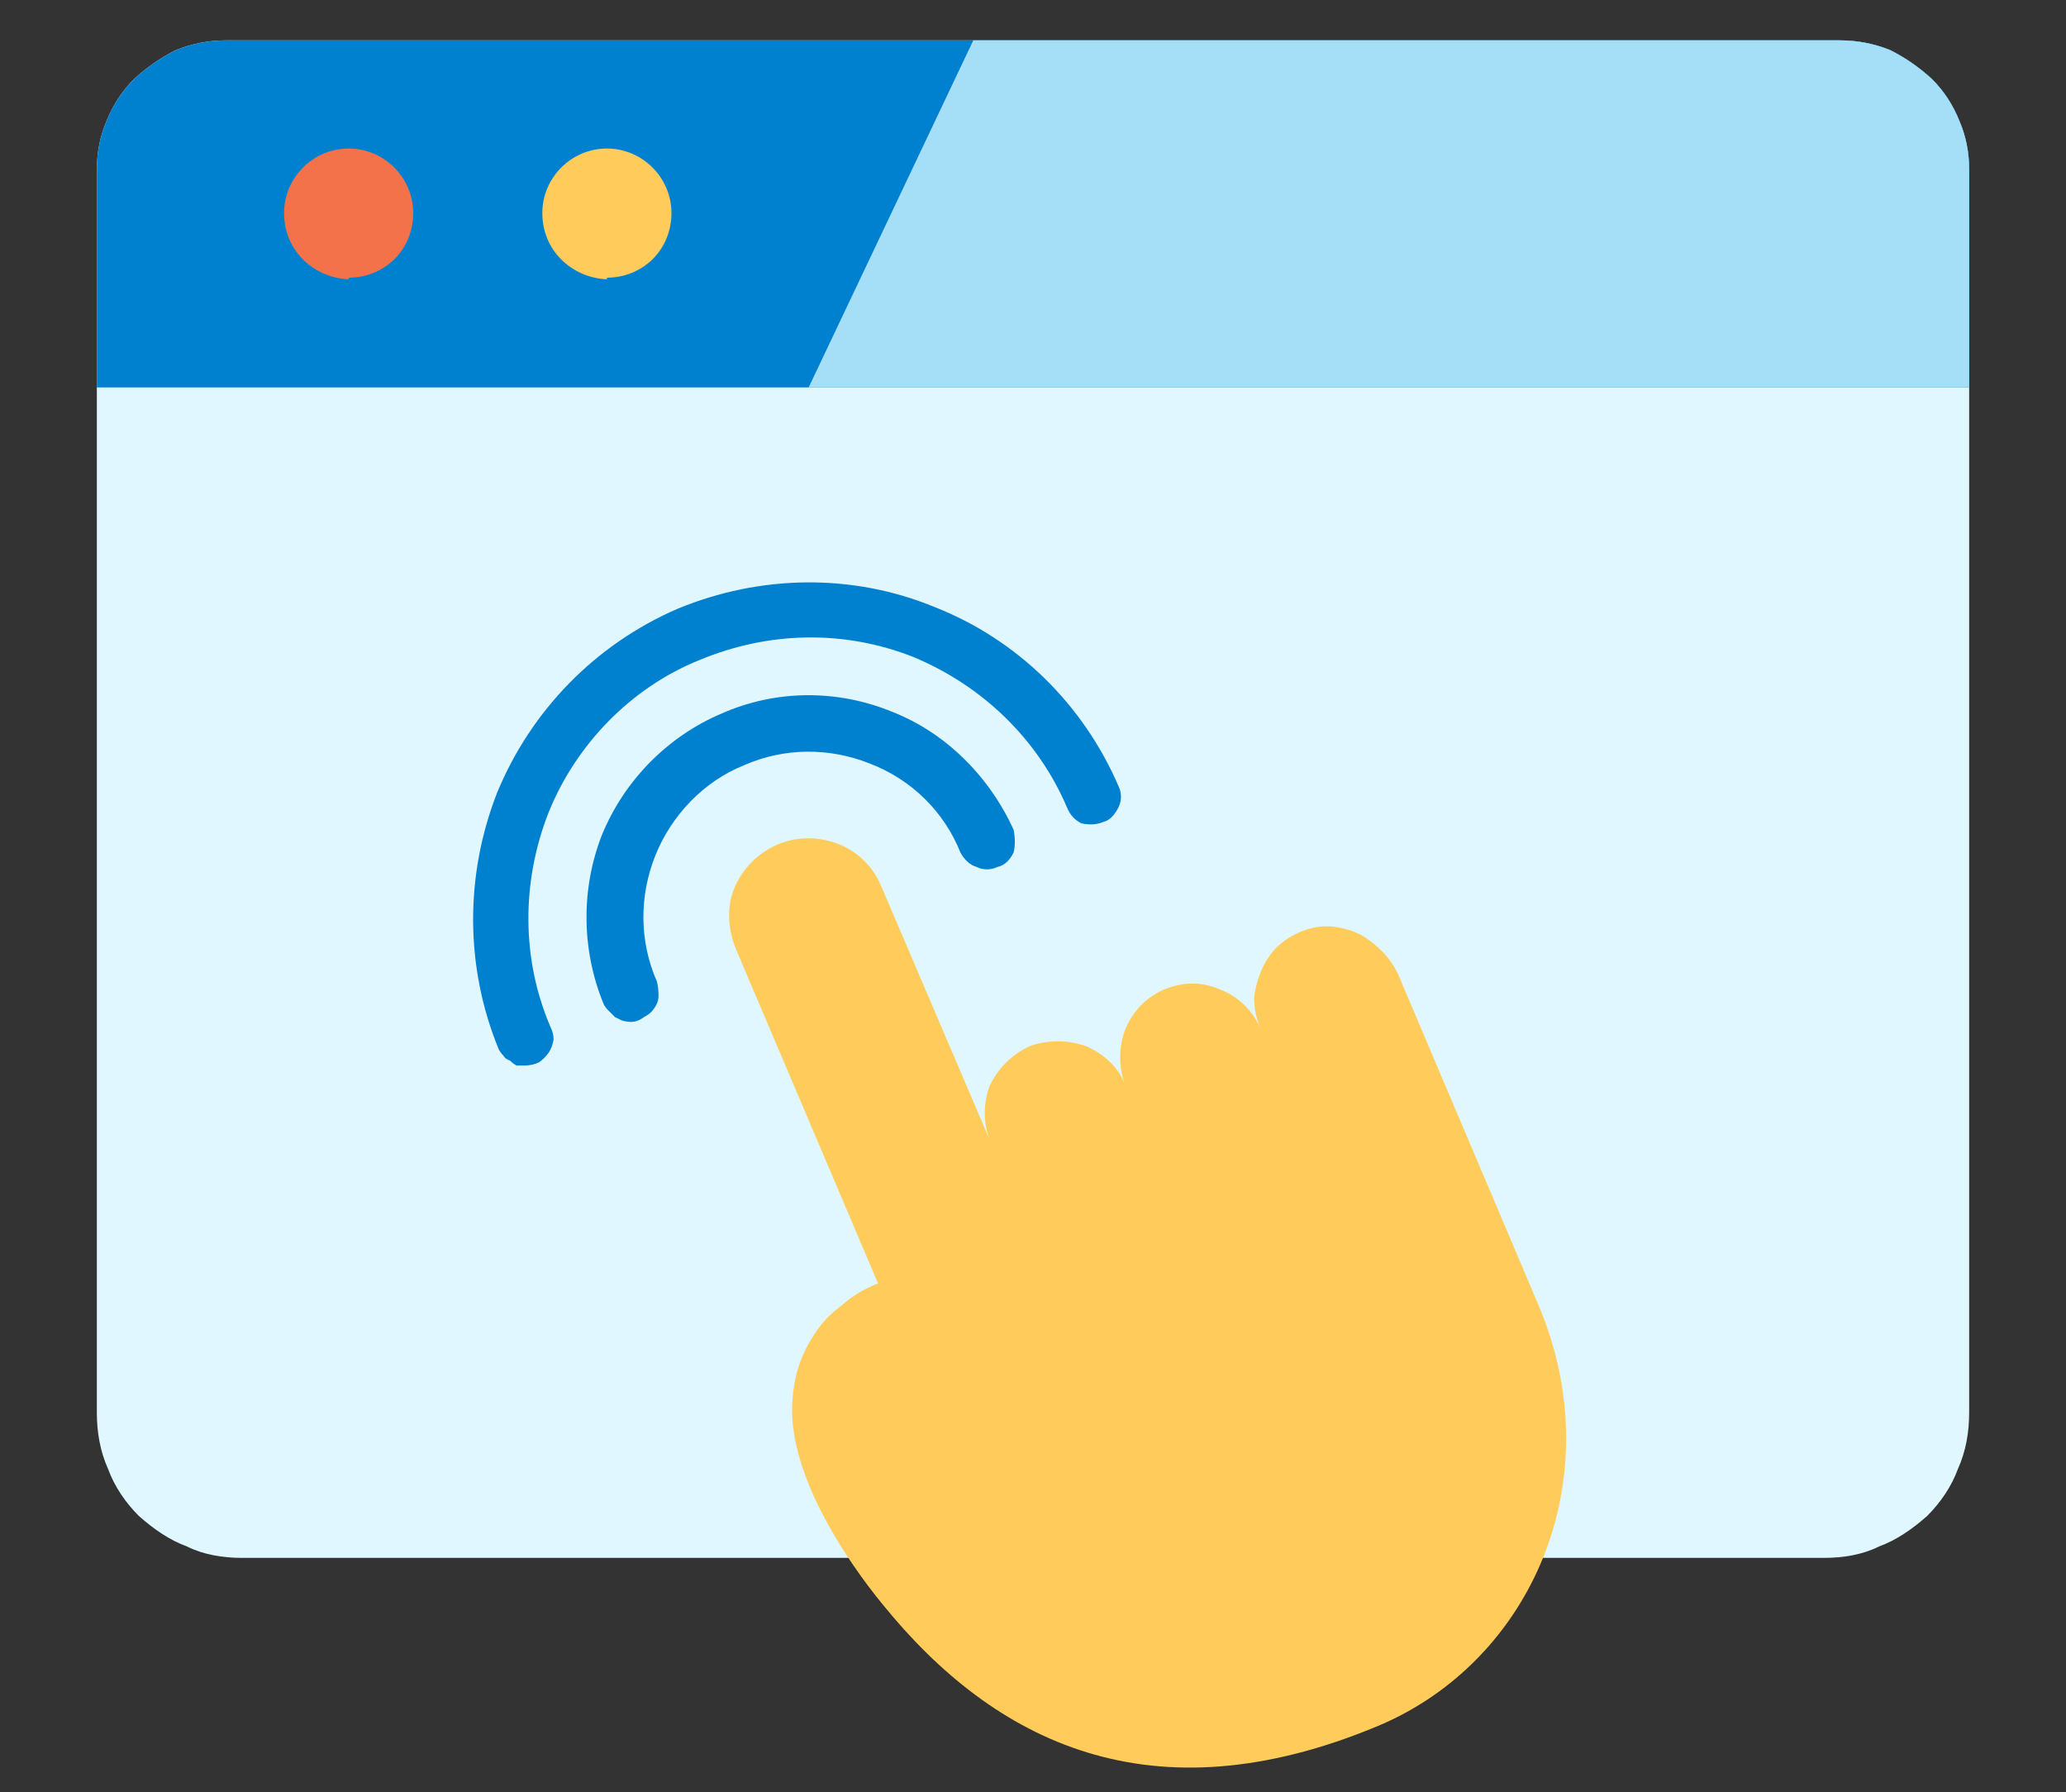 <svg version="1.2" xmlns="http://www.w3.org/2000/svg" viewBox="0 0 128 111" width="512" height="444">
	<rect x="0" y="0" width="128" height="111" fill="#333333" stroke="none"/>
	<title>get started-svg</title>
	<style>
		.s0 { fill: #e1f7ff }
		.s1 { fill: #0081d0 }
		.s2 { fill: #f37249 }
		.s3 { fill: #ffcc5b }
		.s4 { fill: #a4def7 }
	</style>
	<g id="Layer">
		<g id="Layer">
			<path id="Layer" class="s0" d="m14 2.5h100q1.6 0 3.1 0.6 1.4 0.7 2.6 1.8 1.1 1.1 1.7 2.6 0.6 1.4 0.6 3v77c0 1.2-0.2 2.4-0.7 3.5-0.4 1.1-1.1 2.1-1.9 2.9-0.9 0.8-1.9 1.5-3 1.9-1 0.5-2.2 0.7-3.4 0.7h-98c-1.2 0-2.4-0.2-3.4-0.7-1.1-0.4-2.1-1.1-3-1.9-0.8-0.8-1.5-1.8-1.9-2.9-0.5-1.1-0.7-2.3-0.7-3.5v-77q0-1.6 0.6-3 0.6-1.5 1.7-2.6 1.2-1.1 2.6-1.8 1.5-0.6 3.1-0.6z"/>
			<path id="Layer" class="s1" d="m117.1 3.1q1.4 0.7 2.6 1.8 1.1 1.1 1.7 2.6 0.6 1.4 0.6 3v13.5h-116v-13.5q0-1.6 0.6-3 0.6-1.5 1.7-2.6 1.2-1.1 2.6-1.8 1.5-0.6 3.1-0.6h100q1.6 0 3.1 0.6z"/>
			<path id="Layer" class="s2" d="m21.6 17.3c-2.2-0.1-4-1.8-4-4.1 0-2.2 1.8-4 4-4 2.2 0 4 1.8 4 4 0 2.3-1.8 4-4 4z"/>
			<path id="Layer" class="s3" d="m37.6 17.3c-2.2-0.1-4-1.8-4-4.1 0-2.2 1.8-4 4-4 2.2 0 4 1.8 4 4 0 2.3-1.8 4-4 4z"/>
			<path id="Layer" class="s4" d="m122 24h-71.9l10.2-21.5h53.7q1.6 0 3.1 0.6 1.4 0.7 2.6 1.8 1.1 1.1 1.7 2.6 0.6 1.4 0.6 3z"/>
		</g>
		<path id="Layer" class="s3" d="m69.7 63.8c0.5-1.2 1.3-2 2.4-2.5 1.2-0.5 2.4-0.5 3.5 0 1.1 0.4 2 1.3 2.5 2.4q-0.4-0.9-0.4-1.9 0.1-0.9 0.5-1.8 0.4-0.9 1.1-1.5 0.7-0.6 1.6-0.9 0.9-0.3 1.7-0.2 0.9 0.1 1.7 0.5 0.7 0.4 1.3 1 0.6 0.6 1 1.4l8.7 20.5c4.6 10.8-0.4 22.1-9.9 26.1-14.1 5.9-23.8 1-30.7-7.5-2.3-2.8-5.3-7.4-5.6-11.4q-0.1-1.3 0.2-2.7 0.3-1.3 1-2.4 0.7-1.2 1.8-2 1-0.9 2.3-1.4l-8.8-20.7c-0.5-1.2-0.6-2.6-0.1-3.8 0.5-1.2 1.5-2.2 2.7-2.7 1.2-0.5 2.5-0.5 3.8 0 1.2 0.5 2.1 1.4 2.6 2.6l6.8 15.9c-0.5-1.1-0.5-2.4-0.1-3.5 0.5-1.1 1.4-2 2.5-2.5 1.1-0.4 2.3-0.4 3.5 0 1.1 0.5 2 1.3 2.4 2.4-0.4-1.1-0.4-2.3 0-3.4z"/>
		<g id="Layer">
			<path id="Layer" class="s1" d="m39.1 63.3q-0.3 0-0.6-0.1-0.2-0.1-0.4-0.2-0.2-0.2-0.4-0.4-0.2-0.2-0.3-0.4c-1.4-3.4-1.4-7.2-0.1-10.5 1.4-3.4 4.1-6.1 7.4-7.5 3.4-1.5 7.2-1.5 10.6-0.1 3.3 1.3 6 4 7.5 7.3 0.1 0.5 0.1 1 0 1.4-0.2 0.4-0.5 0.8-1 0.9-0.4 0.2-0.9 0.2-1.3 0-0.4-0.1-0.8-0.5-1-0.9-1-2.5-3-4.5-5.6-5.5-2.5-1-5.3-1-7.8 0.1-2.5 1-4.5 3.1-5.5 5.6-1 2.5-1 5.3 0.1 7.8q0.1 0.4 0.1 0.9 0 0.4-0.3 0.8-0.2 0.3-0.6 0.5-0.4 0.3-0.8 0.3z"/>
			<path id="Layer" class="s1" d="m32.5 66q-0.2 0-0.5 0-0.2-0.1-0.4-0.3-0.3-0.1-0.4-0.3-0.2-0.2-0.3-0.4c-2.1-5.1-2.1-10.8-0.1-15.9 2.1-5.1 6.1-9.2 11.2-11.4 5.1-2.1 10.8-2.2 15.9-0.1 5.1 2 9.2 6 11.4 11.1 0.2 0.4 0.2 0.9 0 1.3-0.2 0.4-0.5 0.8-0.9 0.9-0.5 0.2-0.9 0.2-1.4 0.1-0.4-0.2-0.7-0.5-0.9-1-1.8-4.2-5.2-7.5-9.5-9.3-4.3-1.7-9-1.6-13.3 0.2-4.2 1.7-7.6 5.2-9.3 9.4-1.7 4.3-1.7 9.1 0.1 13.3q0.2 0.4 0.2 0.8-0.1 0.5-0.3 0.8-0.3 0.4-0.6 0.6-0.4 0.2-0.9 0.2z"/>
		</g>
	</g>
</svg>
